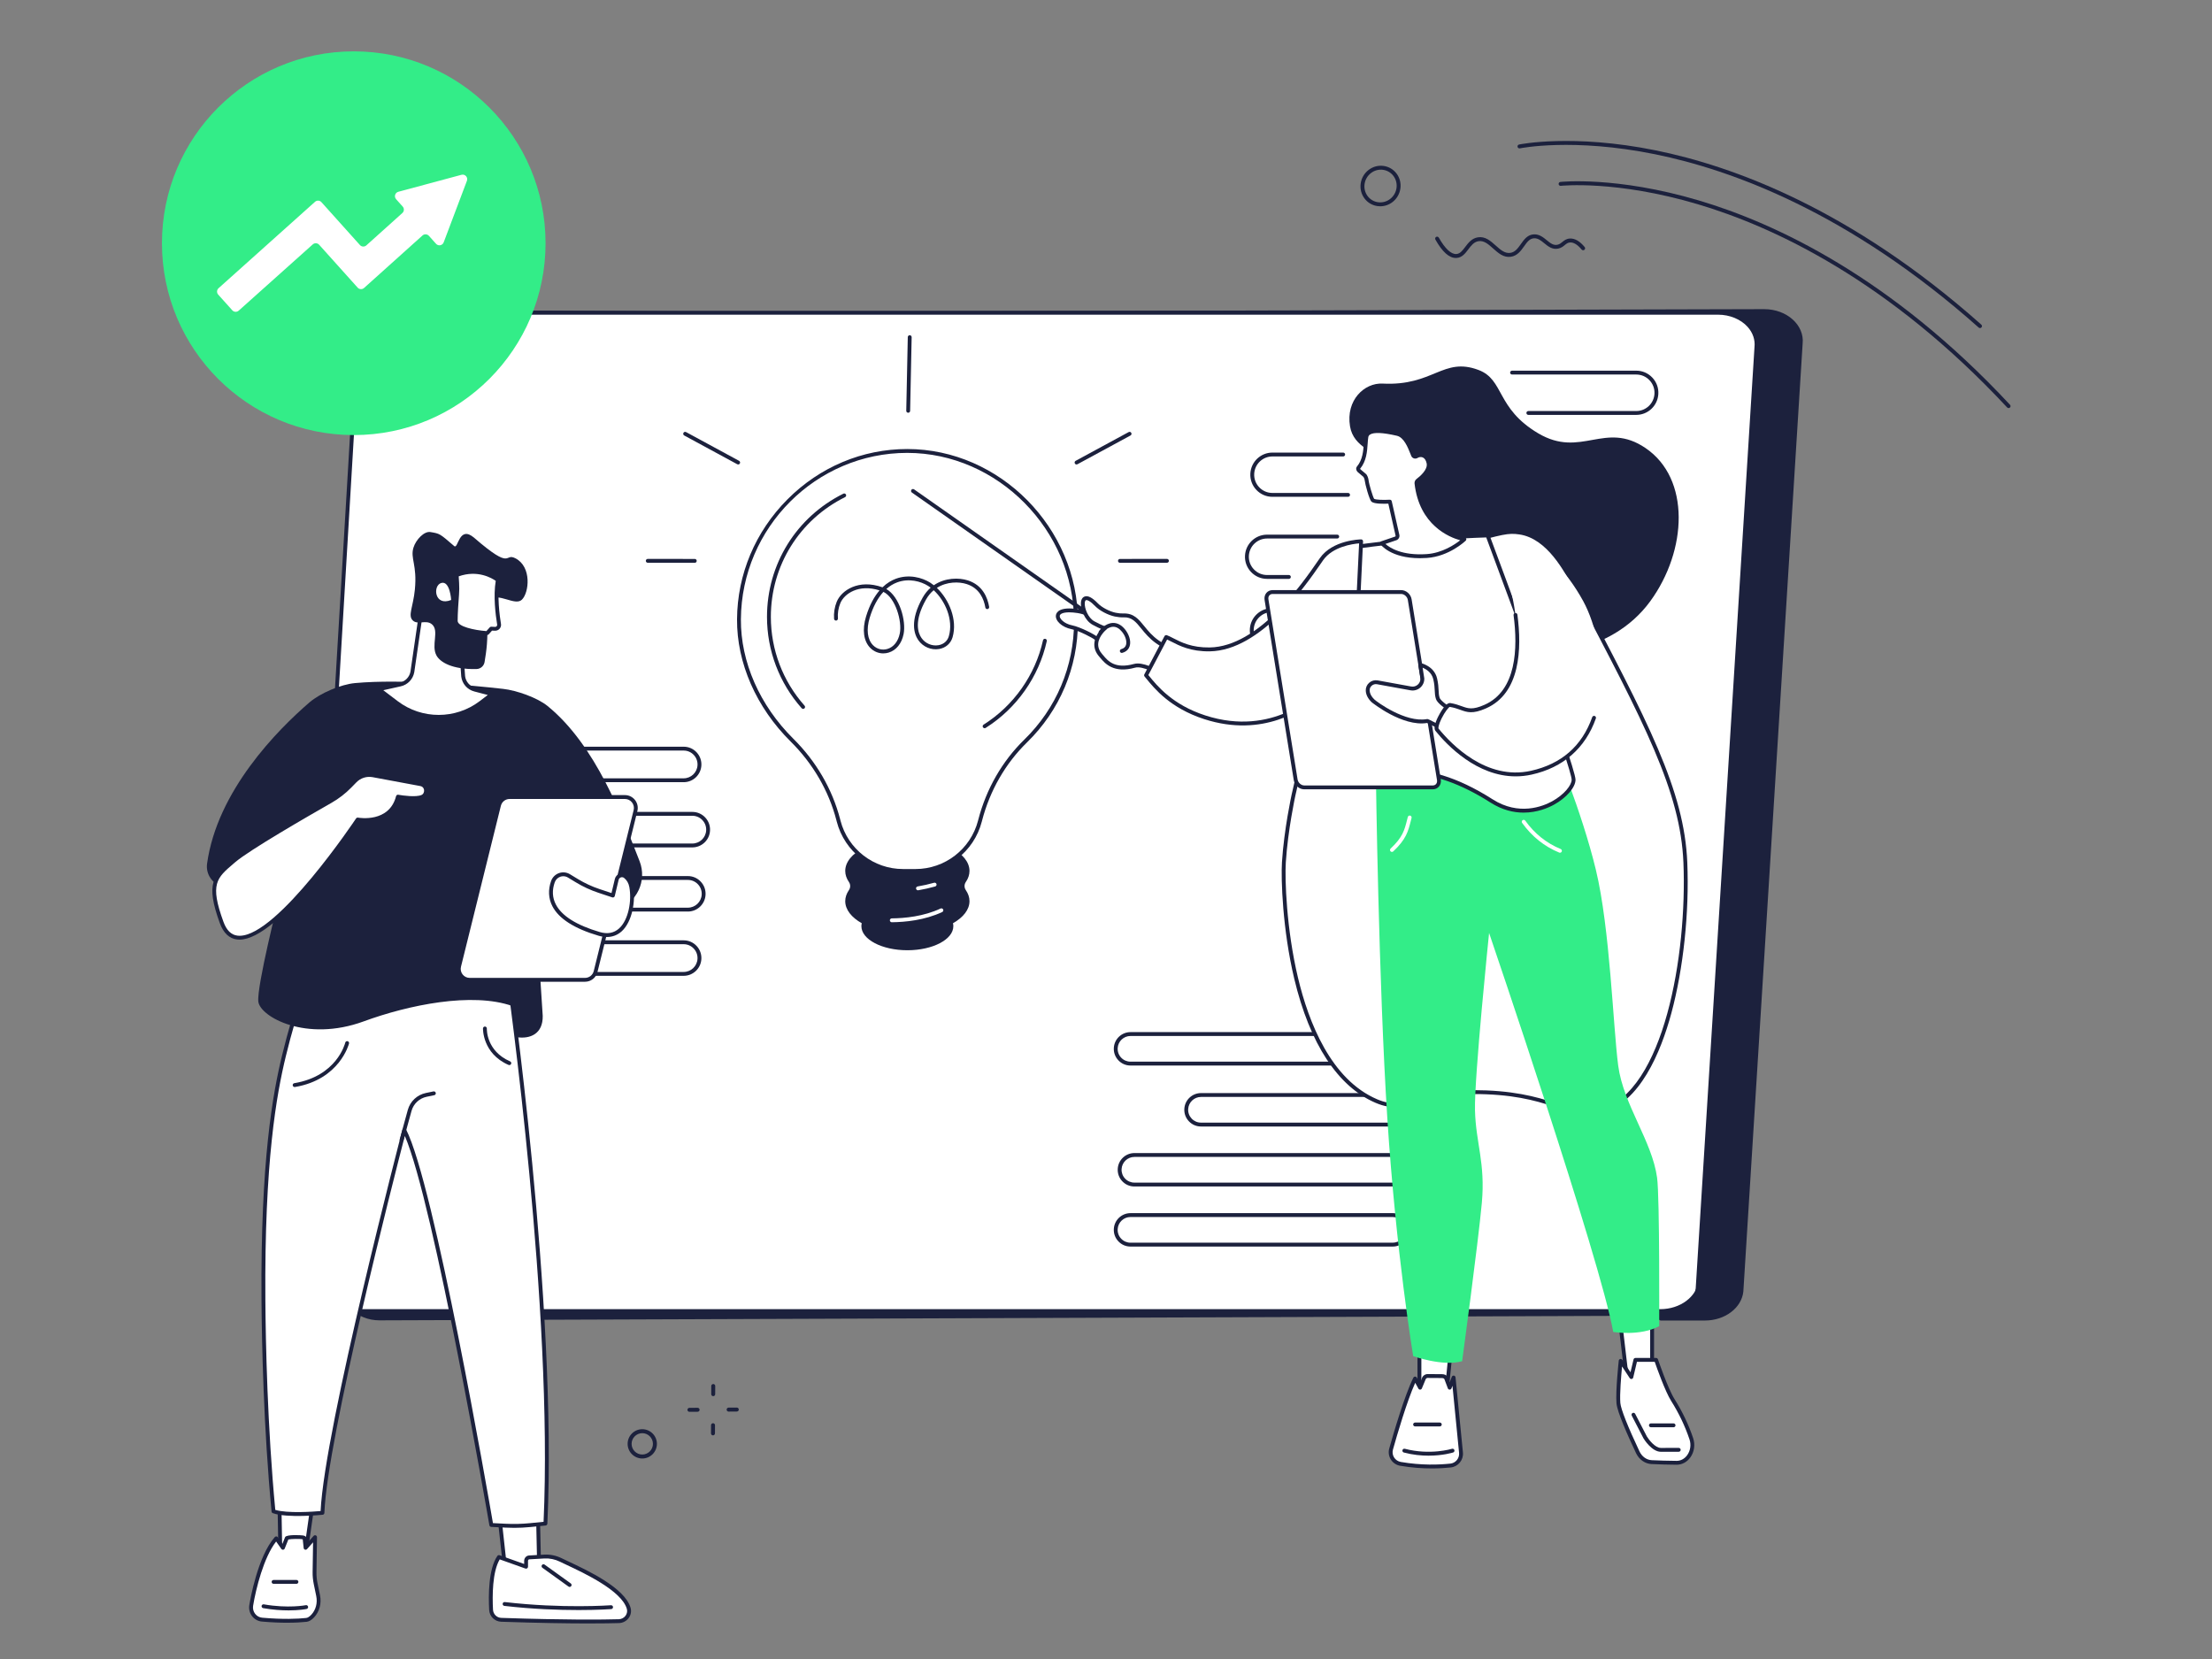 <svg width="560" height="420" viewBox="0 0 560 420" fill="none" xmlns="http://www.w3.org/2000/svg">
<rect x="0" y="0" width="560" height="420" fill="#808080" stroke="none"/>
<g clip-path="url(#clip0_1375_175)">
<g clip-path="url(#clip1_1375_175)">
<path d="M190.291 78.95L446.636 78.266C452.371 78.266 456.869 82.311 456.363 87.008L441.352 326.99C440.903 331.134 436.684 334.31 431.626 334.31H420.379L418.047 333.099L96.061 334.266C90.326 334.266 85.768 329.801 86.277 325.103L101.291 86.267C101.74 82.123 105.798 78.496 110.854 78.496L190.291 78.947V78.95Z" fill="#1C213D"/>
<path d="M179.542 79.109H435.206C440.925 79.109 445.415 83.109 444.908 87.752L430.024 324.2C429.577 328.297 425.366 331.435 420.322 331.435H85.58C79.86 331.435 75.371 327.436 75.877 322.792L90.759 86.345C91.206 82.248 95.417 79.109 100.462 79.109H179.54H179.542Z" fill="white"/>
<path d="M420.346 334.01C420.076 334.01 419.857 333.791 419.857 333.521C419.857 333.251 420.076 333.032 420.346 333.032C425.021 333.032 428.869 330.068 429.293 326.14L444.175 87.859C444.372 86.031 443.757 84.23 442.443 82.764C440.704 80.826 437.907 79.668 434.962 79.668H100.22C95.47 79.668 91.421 82.68 91.005 86.525L82.185 234.917C82.17 235.187 81.94 235.395 81.668 235.375C81.398 235.359 81.192 235.127 81.207 234.857L90.029 86.441C90.509 82.01 94.888 78.688 100.22 78.688H434.962C438.228 78.688 441.222 79.934 443.171 82.109C444.673 83.782 445.377 85.854 445.151 87.941L430.269 326.222C429.787 330.67 425.523 334.008 420.346 334.008V334.01Z" fill="#1C213D"/>
<path d="M414.241 105.037H386.92C386.65 105.037 386.431 104.818 386.431 104.548C386.431 104.278 386.65 104.059 386.92 104.059H414.241C416.688 104.059 418.712 102.144 418.852 99.701C418.925 98.419 418.478 97.2 417.597 96.266C416.717 95.332 415.524 94.818 414.241 94.818H382.798C382.528 94.818 382.309 94.599 382.309 94.329C382.309 94.059 382.528 93.84 382.798 93.84H414.241C415.796 93.84 417.241 94.462 418.31 95.593C419.378 96.724 419.918 98.202 419.83 99.756C419.662 102.717 417.208 105.037 414.243 105.037H414.241Z" fill="#1C213D"/>
<path d="M351.872 165.168H322.007C320.451 165.168 319.006 164.546 317.938 163.415C316.869 162.284 316.329 160.805 316.418 159.252C316.586 156.29 319.04 153.971 322.004 153.971H351.87C353.426 153.971 354.87 154.593 355.939 155.724C357.008 156.855 357.548 158.333 357.459 159.887C357.291 162.848 354.837 165.168 351.872 165.168ZM322.009 154.949C319.562 154.949 317.537 156.863 317.398 159.307C317.325 160.588 317.769 161.808 318.652 162.742C319.535 163.676 320.726 164.189 322.009 164.189H351.874C354.322 164.189 356.346 162.275 356.486 159.831C356.559 158.55 356.112 157.328 355.231 156.396C354.35 155.465 353.158 154.949 351.874 154.949H322.009Z" fill="#1C213D"/>
<path d="M341.29 125.775H322.135C320.58 125.775 319.135 125.153 318.066 124.022C316.997 122.891 316.458 121.413 316.546 119.859C316.714 116.898 319.168 114.578 322.133 114.578H340.046C340.316 114.578 340.535 114.797 340.535 115.067C340.535 115.337 340.316 115.556 340.046 115.556H322.133C319.686 115.556 317.661 117.471 317.522 119.914C317.449 121.196 317.893 122.415 318.776 123.349C319.659 124.283 320.85 124.797 322.133 124.797H341.287C341.557 124.797 341.776 125.016 341.776 125.286C341.776 125.556 341.557 125.775 341.287 125.775H341.29Z" fill="#1C213D"/>
<path d="M326.301 146.551H320.781C319.226 146.551 317.781 145.929 316.712 144.798C315.643 143.667 315.103 142.188 315.192 140.634C315.36 137.673 317.814 135.354 320.781 135.354H338.542C338.811 135.354 339.031 135.573 339.031 135.843C339.031 136.113 338.811 136.332 338.542 136.332H320.781C318.334 136.332 316.309 138.246 316.17 140.69C316.097 141.971 316.542 143.191 317.425 144.125C318.305 145.059 319.498 145.572 320.781 145.572H326.301C326.571 145.572 326.79 145.791 326.79 146.061C326.79 146.331 326.571 146.551 326.301 146.551Z" fill="#1C213D"/>
<path d="M175.271 214.528H131.535C131.265 214.528 131.046 214.309 131.046 214.039C131.046 213.769 131.265 213.55 131.535 213.55H175.271C177.132 213.55 178.672 212.096 178.776 210.237C178.831 209.263 178.493 208.336 177.822 207.625C177.152 206.915 176.245 206.525 175.271 206.525H134.865C134.595 206.525 134.376 206.306 134.376 206.036C134.376 205.766 134.595 205.547 134.865 205.547H175.271C176.519 205.547 177.679 206.047 178.535 206.955C179.391 207.862 179.825 209.048 179.754 210.294C179.619 212.669 177.65 214.531 175.271 214.531V214.528Z" fill="#1C213D"/>
<path d="M174.139 230.771H133.533C133.263 230.771 133.044 230.551 133.044 230.281C133.044 230.011 133.263 229.792 133.533 229.792H174.139C176 229.792 177.54 228.338 177.644 226.479C177.699 225.505 177.36 224.578 176.69 223.867C176.019 223.157 175.112 222.767 174.139 222.767H126.032C125.763 222.767 125.543 222.548 125.543 222.278C125.543 222.008 125.763 221.789 126.032 221.789H174.139C175.387 221.789 176.546 222.289 177.402 223.197C178.259 224.104 178.692 225.29 178.621 226.537C178.487 228.911 176.517 230.773 174.139 230.773V230.771Z" fill="#1C213D"/>
<path d="M173.079 247.042H102.074C100.826 247.042 99.667 246.542 98.811 245.635C97.954 244.727 97.521 243.541 97.591 242.295C97.726 239.92 99.696 238.059 102.074 238.059H173.079C174.327 238.059 175.486 238.559 176.342 239.466C177.199 240.374 177.632 241.56 177.561 242.806C177.426 245.181 175.457 247.042 173.079 247.042ZM102.072 239.039C100.211 239.039 98.671 240.493 98.567 242.352C98.512 243.326 98.85 244.254 99.521 244.964C100.191 245.675 101.098 246.064 102.072 246.064H173.076C174.937 246.064 176.477 244.61 176.581 242.751C176.637 241.777 176.298 240.85 175.628 240.139C174.957 239.429 174.052 239.039 173.076 239.039H102.072Z" fill="#1C213D"/>
<path d="M173.079 198.021H134.867C134.597 198.021 134.378 197.801 134.378 197.531C134.378 197.261 134.597 197.042 134.867 197.042H173.079C174.94 197.042 176.48 195.588 176.584 193.729C176.639 192.755 176.3 191.828 175.63 191.117C174.96 190.407 174.055 190.017 173.079 190.017H102.074C100.214 190.017 98.674 191.471 98.57 193.331C98.514 194.304 98.853 195.232 99.523 195.942C99.709 196.139 99.7 196.449 99.503 196.635C99.306 196.821 98.997 196.812 98.813 196.615C97.957 195.708 97.523 194.521 97.594 193.275C97.729 190.9 99.698 189.039 102.077 189.039H173.081C174.329 189.039 175.488 189.539 176.345 190.447C177.201 191.354 177.635 192.54 177.564 193.787C177.429 196.161 175.46 198.023 173.081 198.023L173.079 198.021Z" fill="#1C213D"/>
<path d="M354.638 285.19H304.051C302.876 285.19 301.783 284.719 300.978 283.864C300.17 283.01 299.763 281.892 299.83 280.719C299.956 278.481 301.812 276.729 304.051 276.729H354.638C355.813 276.729 356.906 277.2 357.711 278.054C358.519 278.909 358.926 280.026 358.86 281.199C358.734 283.437 356.877 285.19 354.638 285.19ZM304.051 277.707C302.33 277.707 300.903 279.055 300.805 280.774C300.755 281.677 301.069 282.536 301.688 283.191C302.308 283.849 303.149 284.209 304.051 284.209H354.638C356.359 284.209 357.787 282.862 357.884 281.142C357.935 280.239 357.621 279.38 357.001 278.725C356.382 278.068 355.541 277.707 354.638 277.707H304.051Z" fill="#1C213D"/>
<path d="M353.578 300.375H287.193C286.019 300.375 284.926 299.904 284.12 299.05C283.313 298.195 282.905 297.078 282.972 295.905C283.098 293.667 284.952 291.914 287.193 291.914H353.578C354.753 291.914 355.846 292.385 356.651 293.24C357.459 294.094 357.866 295.212 357.8 296.385C357.674 298.623 355.817 300.375 353.578 300.375ZM287.193 292.892C285.472 292.892 284.045 294.24 283.948 295.96C283.897 296.863 284.211 297.722 284.83 298.377C285.45 299.034 286.291 299.395 287.193 299.395H353.578C355.299 299.395 356.727 298.047 356.824 296.327C356.875 295.424 356.561 294.566 355.941 293.91C355.322 293.255 354.481 292.892 353.578 292.892H287.193Z" fill="#1C213D"/>
<path d="M352.587 315.584H286.202C285.027 315.584 283.934 315.113 283.129 314.259C282.321 313.404 281.914 312.287 281.981 311.114C282.107 308.876 283.963 307.123 286.202 307.123H352.587C353.762 307.123 354.855 307.594 355.66 308.449C356.468 309.303 356.875 310.421 356.808 311.594C356.682 313.832 354.826 315.584 352.587 315.584ZM286.202 308.104C284.481 308.104 283.054 309.451 282.956 311.171C282.906 312.074 283.22 312.933 283.839 313.588C284.459 314.245 285.3 314.606 286.202 314.606H352.587C354.308 314.606 355.735 313.258 355.833 311.539C355.884 310.636 355.569 309.777 354.95 309.122C354.33 308.464 353.49 308.104 352.587 308.104H286.202Z" fill="#1C213D"/>
<path d="M352.587 269.754H286.202C285.027 269.754 283.934 269.283 283.129 268.429C282.321 267.574 281.914 266.457 281.981 265.284C282.107 263.046 283.963 261.293 286.202 261.293H352.587C353.762 261.293 354.855 261.764 355.66 262.619C356.468 263.473 356.875 264.591 356.808 265.764C356.682 268.001 354.826 269.754 352.587 269.754ZM286.202 262.273C284.481 262.273 283.054 263.621 282.956 265.341C282.906 266.244 283.22 267.103 283.839 267.758C284.459 268.415 285.3 268.776 286.202 268.776H352.587C354.308 268.776 355.735 267.428 355.833 265.708C355.884 264.805 355.569 263.947 354.95 263.292C354.33 262.634 353.49 262.273 352.587 262.273H286.202Z" fill="#1C213D"/>
<path d="M89.558 110.146C116.375 110.146 138.115 88.399 138.115 61.573C138.115 34.747 116.375 13 89.558 13C62.74 13 41 34.747 41 61.573C41 88.399 62.74 110.146 89.558 110.146Z" fill="#33ED88"/>
<path d="M79.86 375.801L77.362 393.334L70.974 393.359L70.673 376.113L79.86 375.801Z" fill="white"/>
<path d="M70.974 393.848C70.709 393.848 70.49 393.633 70.485 393.367L70.184 376.121C70.18 375.854 70.39 375.632 70.658 375.623L79.844 375.309C79.99 375.302 80.128 375.362 80.225 375.471C80.322 375.579 80.364 375.723 80.344 375.867L77.846 393.403C77.811 393.644 77.607 393.821 77.364 393.823L70.976 393.848H70.974ZM71.171 376.586L71.454 392.867L76.937 392.847L79.291 376.31L71.169 376.586H71.171Z" fill="#1C213D"/>
<path d="M77.579 410.097C75.072 410.364 71.339 410.471 66.35 410.032C64.567 409.875 63.307 408.222 63.595 406.454C64.37 401.695 66.531 393.3 69.939 389.449L71.623 391.848L72.62 389.369C72.782 389.101 77.015 388.924 77.103 389.427L77.36 391.848L79.763 389.155L79.63 398.001C79.614 398.977 79.707 399.953 79.904 400.911L80.535 403.97C80.915 405.812 80.444 407.762 79.159 409.132C78.656 409.667 78.099 410.041 77.572 410.097H77.579Z" fill="white"/>
<path d="M72.727 410.821C70.934 410.821 68.799 410.741 66.308 410.522C65.319 410.436 64.436 409.953 63.823 409.165C63.212 408.38 62.954 407.362 63.113 406.377C63.316 405.128 65.222 394.044 69.572 389.126C69.671 389.013 69.81 388.956 69.965 388.963C70.114 388.971 70.253 389.047 70.337 389.171L71.503 390.833L72.165 389.188C72.174 389.164 72.184 389.142 72.2 389.12C72.603 388.447 76.222 388.635 76.723 388.726C76.935 388.766 77.501 388.87 77.585 389.343L77.729 390.7L79.398 388.83C79.535 388.677 79.752 388.626 79.94 388.699C80.13 388.772 80.254 388.958 80.252 389.162L80.119 398.008C80.106 398.949 80.194 399.892 80.384 400.81L81.015 403.869C81.44 405.921 80.878 408.012 79.517 409.464C78.893 410.13 78.238 410.516 77.625 410.582C76.45 410.708 74.822 410.819 72.722 410.819L72.727 410.821ZM69.906 390.255C66.753 394.274 64.77 402.287 64.078 406.534C63.96 407.253 64.148 407.992 64.593 408.566C65.036 409.134 65.675 409.484 66.392 409.546C71.722 410.013 75.388 409.841 77.526 409.61C77.897 409.57 78.353 409.281 78.809 408.796C79.953 407.576 80.422 405.808 80.061 404.068L79.431 401.01C79.227 400.02 79.13 399.004 79.145 397.995L79.258 390.461L77.729 392.176C77.601 392.32 77.397 392.375 77.214 392.316C77.03 392.256 76.897 392.094 76.877 391.902L76.643 389.704C75.979 389.538 73.678 389.587 73.001 389.742L72.078 392.035C72.012 392.201 71.859 392.318 71.68 392.338C71.503 392.358 71.326 392.28 71.224 392.132L69.908 390.255H69.906Z" fill="#1C213D"/>
<path d="M73.012 407.691C71.26 407.691 69.087 407.556 66.624 407.124C66.359 407.078 66.18 406.823 66.226 406.558C66.272 406.292 66.527 406.115 66.793 406.162C72.975 407.248 77.373 406.383 77.417 406.374C77.687 406.319 77.94 406.491 77.995 406.757C78.048 407.023 77.878 407.279 77.612 407.335C77.497 407.357 75.784 407.696 73.01 407.696L73.012 407.691Z" fill="#1C213D"/>
<path d="M75.052 400.969H69.257C68.987 400.969 68.768 400.749 68.768 400.479C68.768 400.209 68.987 399.99 69.257 399.99H75.052C75.322 399.99 75.541 400.209 75.541 400.479C75.541 400.749 75.322 400.969 75.052 400.969Z" fill="#1C213D"/>
<path d="M125.712 377.365L127.96 397.803L136.554 399.602L136.029 375.639L125.712 377.365Z" fill="white"/>
<path d="M136.553 400.09C136.52 400.09 136.487 400.086 136.454 400.079L127.86 398.28C127.654 398.236 127.497 398.065 127.475 397.855L125.227 377.417C125.198 377.158 125.378 376.924 125.632 376.882L135.949 375.155C136.089 375.131 136.233 375.171 136.341 375.262C136.449 375.352 136.516 375.485 136.518 375.627L137.04 399.59C137.045 399.738 136.978 399.882 136.863 399.977C136.775 400.051 136.664 400.09 136.551 400.09H136.553ZM128.407 397.395L136.049 398.995L135.551 376.213L126.247 377.769L128.407 397.395Z" fill="#1C213D"/>
<path d="M124.325 407.546C124.137 403.964 124.13 397.369 126.312 394.191L133.186 396.638V395.169C133.186 394.695 133.525 394.306 133.954 394.281L137.788 394.062C139.22 393.98 140.645 394.277 141.952 394.919C145.807 396.815 157.534 401.676 159.16 407.143C159.64 408.756 158.379 410.367 156.697 410.416C152.838 410.527 143.559 410.649 126.907 410.078C125.519 410.031 124.398 408.931 124.325 407.543V407.546Z" fill="white"/>
<path d="M149.004 410.999C143.888 410.999 136.657 410.902 126.891 410.568C125.238 410.512 123.924 409.222 123.838 407.571C123.643 403.881 123.654 397.202 125.911 393.913C126.037 393.729 126.272 393.654 126.477 393.729L132.699 395.944V395.17C132.699 394.437 133.239 393.833 133.929 393.793L137.764 393.574C139.268 393.49 140.791 393.802 142.171 394.479C142.631 394.705 143.202 394.973 143.857 395.28C148.849 397.622 158.137 401.98 159.631 407.004C159.894 407.892 159.728 408.839 159.177 409.603C158.606 410.391 157.686 410.88 156.715 410.906C155.062 410.953 152.537 410.999 149.008 410.999H149.004ZM124.813 407.52C124.873 408.662 125.78 409.552 126.922 409.589C143.401 410.151 152.641 410.043 156.682 409.928C157.35 409.908 157.985 409.572 158.379 409.027C158.752 408.511 158.865 407.876 158.688 407.283C157.319 402.682 147.942 398.282 143.437 396.168C142.778 395.858 142.2 395.588 141.735 395.358C140.507 394.754 139.149 394.475 137.817 394.55L133.982 394.769C133.812 394.778 133.675 394.957 133.675 395.168V396.637C133.675 396.797 133.597 396.945 133.467 397.038C133.336 397.129 133.17 397.153 133.022 397.1L126.513 394.782C124.623 397.943 124.63 404.074 124.813 407.52Z" fill="#1C213D"/>
<path d="M146.342 407.604C141.467 407.604 134.878 407.39 127.683 406.555C127.415 406.524 127.223 406.281 127.254 406.013C127.285 405.745 127.526 405.551 127.796 405.584C142.443 407.284 154.548 406.398 154.67 406.389C154.938 406.367 155.175 406.571 155.194 406.841C155.214 407.111 155.013 407.346 154.743 407.365C154.681 407.37 151.453 407.607 146.342 407.607V407.604Z" fill="#1C213D"/>
<path d="M144.211 401.755C144.112 401.755 144.012 401.724 143.926 401.662L137.308 396.901C137.089 396.744 137.038 396.436 137.197 396.217C137.355 395.998 137.66 395.947 137.881 396.107L144.499 400.867C144.718 401.025 144.769 401.332 144.61 401.551C144.515 401.684 144.364 401.755 144.211 401.755Z" fill="#1C213D"/>
<path d="M128.394 244.759C128.394 244.759 140.713 329.291 138.087 385.712L134.244 386.097C132.177 386.303 130.097 386.356 128.024 386.25L124.38 386.066C124.38 386.066 109.688 300.361 102.354 286.127C102.354 286.127 82.405 362.344 81.637 382.994C81.637 382.994 72.769 383.886 69.235 382.613C67.337 362.685 66.788 342.059 66.693 329.109C66.421 292.048 69.961 275.213 71.904 267.226C73.687 259.893 75.599 253.933 76.995 249.902L81.659 236.594L128.394 244.759Z" fill="white"/>
<path d="M130.102 386.793C129.398 386.793 128.697 386.775 127.997 386.739L124.353 386.556C124.125 386.545 123.935 386.376 123.895 386.151C123.751 385.316 109.872 304.646 102.484 287.564C99.846 297.754 82.825 364.14 82.124 383.014C82.115 383.258 81.927 383.459 81.683 383.484C81.316 383.521 72.665 384.371 69.067 383.076C68.888 383.012 68.764 382.851 68.746 382.663C66.717 361.366 66.281 339.973 66.202 329.116C65.943 293.87 69.058 276.85 71.426 267.116C72.848 261.259 74.565 255.416 76.53 249.748L81.194 236.437C81.274 236.211 81.506 236.076 81.741 236.116L128.475 244.281C128.683 244.317 128.845 244.483 128.876 244.693C129 245.538 141.171 329.918 138.574 385.739C138.562 385.982 138.374 386.179 138.133 386.204L134.29 386.589C132.903 386.728 131.5 386.797 130.099 386.797L130.102 386.793ZM124.793 385.597L128.046 385.761C130.09 385.863 132.157 385.812 134.193 385.608L137.615 385.265C140.045 331.372 128.812 251.171 127.958 245.178L81.982 237.145L77.455 250.062C75.501 255.699 73.793 261.514 72.377 267.339C70.023 277.025 66.923 293.965 67.182 329.103C67.261 339.889 67.693 361.092 69.691 382.246C72.795 383.185 79.429 382.694 81.165 382.543C82.181 361.468 101.681 286.759 101.88 286.002C101.931 285.805 102.099 285.661 102.3 285.639C102.499 285.619 102.696 285.721 102.789 285.902C109.9 299.7 123.585 378.563 124.796 385.597H124.793Z" fill="#1C213D"/>
<path d="M101.661 289.091C101.619 289.091 101.574 289.085 101.53 289.074C101.269 289.003 101.116 288.733 101.187 288.472L103.236 281.011C103.838 278.815 105.599 277.164 107.827 276.703L109.743 276.307C110.007 276.252 110.266 276.422 110.321 276.688C110.376 276.954 110.206 277.213 109.94 277.266L108.024 277.662C106.157 278.047 104.683 279.43 104.176 281.269L102.128 288.73C102.068 288.947 101.871 289.091 101.656 289.091H101.661Z" fill="#1C213D"/>
<path d="M74.59 275.194C74.355 275.194 74.147 275.024 74.107 274.785C74.063 274.519 74.242 274.267 74.51 274.223C85.206 272.439 87.323 264.296 87.409 263.951C87.474 263.687 87.739 263.528 88 263.592C88.261 263.657 88.423 263.92 88.359 264.183C88.337 264.274 86.024 273.295 74.669 275.19C74.643 275.194 74.616 275.197 74.59 275.197V275.194Z" fill="#1C213D"/>
<path d="M128.947 269.642C128.882 269.642 128.816 269.628 128.752 269.602C122.112 266.718 122.273 260.421 122.276 260.357C122.287 260.087 122.51 259.872 122.782 259.885C123.052 259.896 123.262 260.122 123.251 260.392C123.242 260.636 123.134 266.094 129.139 268.701C129.387 268.809 129.5 269.097 129.393 269.345C129.314 269.529 129.135 269.639 128.944 269.639L128.947 269.642Z" fill="#1C213D"/>
<path d="M127.4 174.403C119.251 173.484 101.86 171.836 89.896 172.931C86.285 173.261 81.073 175.468 78.327 177.838C70.237 184.821 54.975 200.201 52.424 218.655C52.052 221.349 53.818 223.877 56.471 224.463L70.572 227.588C70.572 227.588 64.949 249.75 65.403 253.579C65.856 257.406 77.506 263.919 92.074 258.577C103.435 254.411 119.512 251.098 129.721 254.692C129.818 254.725 130.794 262.574 130.896 262.587C134.173 263.063 137.476 261.788 137.399 257.18L135.845 233.248L154.533 230.78L156.204 230.224C161.255 228.542 163.864 222.969 161.917 218.014C157.527 206.834 150.902 188.738 138.633 178.743C136.009 176.605 130.765 174.784 127.402 174.403H127.4Z" fill="#1C213D"/>
<path d="M118.906 248.055H148.11C149.378 248.055 150.484 247.189 150.789 245.959L160.894 205.205C161.326 203.464 160.009 201.779 158.215 201.779H129.011C127.743 201.779 126.637 202.645 126.331 203.875L116.226 244.629C115.795 246.37 117.112 248.055 118.906 248.055Z" fill="white"/>
<path d="M148.108 248.545H118.904C117.897 248.545 116.966 248.091 116.344 247.296C115.724 246.504 115.507 245.488 115.749 244.512L125.851 203.759C126.212 202.307 127.509 201.291 129.004 201.291H158.206C159.213 201.291 160.144 201.745 160.766 202.539C161.386 203.332 161.603 204.348 161.361 205.324L151.259 246.077C150.898 247.529 149.601 248.545 148.106 248.545H148.108ZM129.009 202.272C127.962 202.272 127.057 202.98 126.805 203.996L116.702 244.749C116.532 245.431 116.685 246.141 117.118 246.694C117.552 247.248 118.205 247.566 118.906 247.566H148.11C149.157 247.566 150.062 246.858 150.314 245.842L160.417 205.089C160.587 204.407 160.434 203.697 160.001 203.144C159.567 202.59 158.914 202.272 158.213 202.272H129.011H129.009Z" fill="#1C213D"/>
<path d="M156.142 222.611L155.159 226.723L151.628 225.548C149.683 224.9 147.816 224.036 146.061 222.972L144.036 221.743C142.523 220.825 140.56 221.542 139.972 223.211C138.722 226.756 138.97 232.697 151.685 236.426C158.704 238.485 160.715 229.492 159.806 224.494C159.573 223.217 158.945 222.401 158.303 221.885C157.533 221.268 156.383 221.653 156.139 222.609L156.142 222.611Z" fill="white"/>
<path d="M153.633 237.214C152.969 237.214 152.272 237.108 151.551 236.897C145.397 235.091 141.455 232.568 139.831 229.394C138.841 227.462 138.731 225.269 139.514 223.049C139.846 222.108 140.572 221.378 141.508 221.041C142.435 220.709 143.45 220.811 144.293 221.325L146.318 222.553C148.037 223.596 149.876 224.448 151.785 225.083L154.81 226.09L155.668 222.498C155.668 222.498 155.668 222.493 155.668 222.491C155.823 221.88 156.275 221.396 156.872 221.196C157.469 220.997 158.12 221.112 158.611 221.506C159.505 222.223 160.069 223.199 160.29 224.41C160.963 228.108 160.056 233.374 157.374 235.789C156.321 236.736 155.051 237.216 153.635 237.216L153.633 237.214ZM142.605 221.829C142.346 221.829 142.087 221.874 141.837 221.962C141.18 222.197 140.671 222.71 140.439 223.372C139.738 225.36 139.828 227.234 140.704 228.945C142.202 231.871 145.944 234.228 151.829 235.957C153.779 236.53 155.425 236.227 156.721 235.058C159.149 232.874 159.954 228.015 159.33 224.583C159.153 223.611 158.706 222.832 158.003 222.268C157.768 222.079 157.469 222.026 157.186 222.122C156.903 222.217 156.695 222.438 156.62 222.728L155.64 226.836C155.609 226.969 155.522 227.084 155.401 227.15C155.281 227.217 155.139 227.23 155.009 227.188L151.478 226.012C149.5 225.353 147.595 224.472 145.813 223.392L143.789 222.164C143.426 221.944 143.019 221.832 142.607 221.832L142.605 221.829Z" fill="#1C213D"/>
<path d="M88.604 199.018C87.144 200.514 85.482 201.798 83.663 202.831C77.532 206.324 62.887 214.779 59.243 217.893C54.601 221.859 52.38 223.34 56.11 233.545C62.19 250.18 90.545 207.477 90.545 207.477C90.545 207.477 98.873 208.984 100.743 201.683C100.743 201.683 105.081 202.497 106.891 201.714C108.279 201.112 108.219 198.757 106.367 198.498L94.388 196.264C92.737 195.97 91.049 196.51 89.879 197.71L88.6 199.018H88.604Z" fill="white"/>
<path d="M60.626 237.882C60.425 237.882 60.226 237.871 60.031 237.846C58.042 237.612 56.57 236.22 55.654 233.714C51.919 223.493 54.125 221.614 58.52 217.871L58.929 217.522C62.6 214.383 77.282 205.906 83.425 202.407C85.201 201.396 86.828 200.139 88.257 198.676L89.536 197.368C90.821 196.051 92.671 195.458 94.481 195.783L106.464 198.018C107.471 198.158 108.195 198.866 108.33 199.858C108.462 200.842 107.956 201.79 107.093 202.164C105.506 202.852 102.285 202.429 101.101 202.241C99.172 208.593 92.359 208.188 90.788 208.005C88.688 211.134 70.448 237.882 60.628 237.882H60.626ZM88.954 199.362C87.46 200.891 85.763 202.201 83.907 203.259C77.789 206.745 63.17 215.182 59.562 218.265L59.153 218.615C54.851 222.28 53.07 223.796 56.573 233.378C57.362 235.54 58.531 236.682 60.146 236.875C60.316 236.895 60.489 236.904 60.666 236.904C70.306 236.908 89.941 207.507 90.14 207.206C90.248 207.044 90.441 206.96 90.633 206.995C90.954 207.053 98.537 208.328 100.271 201.562C100.336 201.312 100.581 201.155 100.836 201.203C102.002 201.422 105.329 201.861 106.701 201.265C107.239 201.033 107.418 200.44 107.356 199.99C107.321 199.727 107.146 199.103 106.303 198.983L94.302 196.746C92.815 196.48 91.29 196.967 90.233 198.051L88.954 199.36V199.362Z" fill="#1C213D"/>
<path d="M116.364 158.731L117.26 171.208C117.457 172.83 118.627 174.167 120.207 174.581L124.588 175.723L121.745 177.887C115.443 182.688 106.715 182.695 100.402 177.907L95.904 174.494L101.347 173.279C102.911 172.93 104.113 171.677 104.398 170.099L106.801 153.59L116.361 158.734L116.364 158.731Z" fill="white"/>
<path d="M111.062 181.97C107.199 181.97 103.336 180.746 100.108 178.298L95.609 174.885C95.457 174.77 95.386 174.578 95.428 174.392C95.468 174.206 95.614 174.06 95.8 174.018L101.243 172.803C102.619 172.495 103.668 171.402 103.918 170.014L106.318 153.52C106.341 153.363 106.44 153.226 106.582 153.153C106.723 153.082 106.894 153.084 107.033 153.16L116.594 158.303C116.742 158.383 116.837 158.531 116.85 158.7L117.746 171.176C117.919 172.584 118.935 173.745 120.331 174.111L124.712 175.253C124.893 175.299 125.03 175.448 125.068 175.629C125.106 175.813 125.033 176.001 124.884 176.114L122.041 178.278C118.811 180.739 114.934 181.97 111.06 181.97H111.062ZM97.041 174.741L100.698 177.517C106.812 182.156 115.344 182.147 121.448 177.499L123.49 175.943L120.081 175.056C118.293 174.589 116.994 173.104 116.771 171.269L115.89 159.036L107.184 154.35L104.88 170.167C104.557 171.959 103.214 173.36 101.453 173.754L97.039 174.739L97.041 174.741Z" fill="#1C213D"/>
<path d="M130.535 141.368C127.537 139.781 129.951 144.724 120.087 136.185C116.16 132.785 116.019 139.133 114.999 138.252C111.226 135.005 111.359 135.111 108.978 134.697C107.403 134.423 105.294 136.599 104.668 138.657C103.84 141.373 105.646 142.999 105.031 149.256C104.597 153.65 103.216 155.81 104.482 157.058C105.761 158.322 107.845 156.777 109.348 158.05C111.292 159.699 109.073 163.362 110.509 165.96C111.414 167.598 114.386 169.526 120.641 169.375C121.654 169.351 122.512 168.605 122.678 167.6C122.891 166.314 123.15 164.687 123.267 163.114C123.827 155.613 122.212 153.119 123.802 151.837C126.239 149.872 130.378 153.532 132.135 151.806C133.96 150.013 134.642 143.539 130.538 141.366L130.535 141.368Z" fill="#1C213D"/>
<path d="M115.618 145.574L115.742 147.624C115.802 148.589 115.793 149.556 115.718 150.521C115.579 152.331 115.359 155.443 115.371 157.196C115.386 159.77 123.34 160.273 123.34 160.273L124.349 159.148L125.283 159.188C125.464 159.195 125.648 159.166 125.807 159.082C126.21 158.872 126.409 158.442 126.341 158.026C125.964 155.753 125.305 150.731 126.035 146.829C126.035 146.829 121.612 143.237 115.616 145.572L115.618 145.574Z" fill="white"/>
<path d="M123.342 160.764C123.342 160.764 123.323 160.764 123.311 160.764C121.906 160.675 114.901 160.087 114.884 157.201C114.873 155.406 115.098 152.221 115.233 150.483C115.306 149.543 115.313 148.591 115.258 147.652L115.134 145.603C115.12 145.39 115.247 145.196 115.443 145.118C121.632 142.706 126.159 146.298 126.347 146.451C126.487 146.563 126.553 146.745 126.52 146.92C125.794 150.804 126.493 155.926 126.827 157.946C126.934 158.584 126.617 159.215 126.04 159.516C125.816 159.633 125.555 159.69 125.267 159.677L124.564 159.648L123.71 160.6C123.617 160.704 123.484 160.762 123.345 160.762L123.342 160.764ZM116.129 145.906L116.231 147.595C116.291 148.578 116.282 149.576 116.207 150.561C116.074 152.283 115.851 155.437 115.862 157.196C115.871 158.621 120.043 159.544 123.139 159.772L123.989 158.825C124.086 158.717 124.216 158.659 124.374 158.663L125.307 158.703C125.416 158.708 125.513 158.69 125.586 158.652C125.787 158.546 125.898 158.329 125.863 158.11C125.449 155.603 124.863 150.886 125.504 147.046C124.575 146.393 120.935 144.197 116.129 145.908V145.906Z" fill="#1C213D"/>
<path d="M114.219 151.89C114.219 151.89 113.927 146.964 111.717 147.586C109.509 148.207 109.967 153.623 114.219 151.89Z" fill="white"/>
<path d="M116.83 44.252L100.84 48.552C100.012 48.776 99.709 49.792 100.282 50.431L101.955 52.302C102.377 52.775 102.337 53.501 101.866 53.926L92.746 62.122C92.272 62.547 91.547 62.507 91.122 62.036L81.373 51.177C80.948 50.704 80.22 50.666 79.749 51.091L55.331 72.963C54.857 73.388 54.82 74.116 55.245 74.587L58.809 78.556C59.234 79.029 59.962 79.067 60.433 78.642L79.174 61.876C79.647 61.451 80.373 61.491 80.798 61.963L90.544 72.817C90.969 73.29 91.697 73.328 92.168 72.903L106.957 59.617C107.431 59.192 108.159 59.231 108.584 59.705L110.389 61.721C110.964 62.365 112.018 62.168 112.323 61.361L118.208 45.77C118.54 44.894 117.739 44.008 116.834 44.252H116.83Z" fill="white"/>
<path d="M244.515 225.354C244.081 224.723 244.081 223.911 244.515 223.28C245.112 222.41 245.44 221.471 245.44 220.493C245.44 215.947 238.397 212.26 229.713 212.26C221.028 212.26 213.985 215.945 213.985 220.493C213.985 221.471 214.311 222.41 214.91 223.28C215.344 223.911 215.344 224.723 214.91 225.354C214.313 226.223 213.985 227.162 213.985 228.14C213.985 230.298 215.572 232.261 218.165 233.729C218.107 233.974 218.074 234.222 218.074 234.475C218.074 237.839 223.285 240.568 229.713 240.568C236.14 240.568 241.351 237.841 241.351 234.475C241.351 234.222 241.318 233.972 241.26 233.729C243.853 232.261 245.44 230.298 245.44 228.14C245.44 227.162 245.114 226.223 244.515 225.354Z" fill="#1C213D"/>
<path d="M272.4 157.372C272.4 134.055 253 114.164 229.69 114.164C206.425 114.164 187.235 133.517 187.08 156.788C187 168.637 192.715 179.662 200.508 187.375C206.128 192.939 210.226 199.854 212.215 207.509L212.31 207.879C214.242 215.309 220.948 220.497 228.621 220.497H231.768C239.443 220.497 246.147 215.309 248.079 207.879L248.137 207.656C250.112 200.055 254.044 193.072 259.664 187.588C267.519 179.921 272.398 169.217 272.398 157.37L272.4 157.372Z" fill="white"/>
<path d="M231.768 220.989H228.622C220.727 220.989 213.824 215.651 211.837 208.006L211.742 207.636C209.808 200.195 205.803 193.31 200.163 187.725C191.463 179.114 186.518 167.837 186.591 156.788C186.666 145.387 191.207 134.598 199.373 126.406C207.56 118.197 218.326 113.678 229.693 113.678C253.108 113.678 272.891 133.688 272.891 157.375C272.891 168.979 268.316 179.835 260.01 187.942C254.54 193.279 250.599 200.14 248.615 207.782L248.557 208.006C246.57 215.651 239.667 220.989 231.772 220.989H231.768ZM229.69 114.654C206.62 114.654 187.722 133.557 187.569 156.793C187.498 167.58 192.339 178.6 200.851 187.028C206.615 192.736 210.708 199.777 212.689 207.388L212.784 207.758C214.658 214.971 221.172 220.008 228.622 220.008H231.768C239.218 220.008 245.732 214.971 247.606 207.758L247.663 207.534C249.694 199.719 253.726 192.701 259.321 187.241C267.437 179.319 271.909 168.713 271.909 157.375C271.909 134.219 252.575 114.656 229.688 114.656L229.69 114.654Z" fill="#1C213D"/>
<path d="M223.63 165.42C222.418 165.42 221.232 164.94 220.342 164.048C218.63 162.33 218.234 159.427 219.251 156.08C220.167 153.068 221.389 150.952 222.672 149.469C217.419 147.782 213.72 150.29 212.731 152.729C212.237 153.949 212.034 155.248 212.131 156.587C212.151 156.857 211.948 157.092 211.678 157.109C211.412 157.127 211.173 156.926 211.155 156.656C211.049 155.186 211.282 153.701 211.824 152.36C212.985 149.493 217.331 146.512 223.413 148.685C224.579 147.561 225.761 146.906 226.783 146.525C230.102 145.29 233.458 146.222 235.494 147.506C235.806 147.703 236.114 147.922 236.414 148.163C239.264 146.209 242.804 146.22 245.022 146.933C248.745 148.128 250.011 151.235 250.418 153.632C250.462 153.898 250.283 154.152 250.018 154.197C249.748 154.243 249.498 154.062 249.453 153.796C249.093 151.667 247.98 148.909 244.723 147.864C242.78 147.24 239.705 147.211 237.178 148.832C240.275 151.782 242.428 156.892 241.165 161.308C240.709 162.901 239.426 164.024 237.731 164.307C235.733 164.643 233.675 163.767 232.492 162.076C231.458 160.597 230.226 157.224 233.607 151.257C234.178 150.25 234.861 149.434 235.614 148.778C235.401 148.619 235.186 148.469 234.97 148.331C233.131 147.172 230.106 146.328 227.122 147.439C226.133 147.807 225.219 148.369 224.382 149.113C227.741 151.045 229.44 157.151 228.759 160.531C228.274 162.928 226.889 164.637 224.955 165.219C224.517 165.349 224.073 165.414 223.628 165.414L223.63 165.42ZM223.652 149.839C222.194 151.419 221.021 153.619 220.185 156.366C219.276 159.356 219.585 161.903 221.033 163.357C222.006 164.333 223.367 164.681 224.672 164.287C226.25 163.811 227.389 162.375 227.799 160.343C228.409 157.311 226.723 151.328 223.65 149.839H223.652ZM236.377 149.423C235.653 150.025 234.998 150.79 234.456 151.744C231.341 157.244 232.39 160.228 233.29 161.518C234.257 162.901 235.939 163.616 237.565 163.346C238.897 163.123 239.864 162.284 240.22 161.042C241.399 156.917 239.317 152.121 236.375 149.42L236.377 149.423Z" fill="#1C213D"/>
<path d="M249.265 184.358C249.104 184.358 248.944 184.276 248.852 184.13C248.708 183.902 248.776 183.599 249.006 183.455C256.624 178.663 262.109 170.879 264.052 162.099C264.11 161.835 264.373 161.667 264.636 161.727C264.899 161.784 265.068 162.046 265.008 162.311C263.008 171.346 257.366 179.354 249.526 184.285C249.447 184.336 249.356 184.36 249.267 184.36L249.265 184.358Z" fill="#1C213D"/>
<path d="M203.327 179.466C203.192 179.466 203.057 179.411 202.962 179.303C197.296 172.928 194.176 164.715 194.176 156.178C194.176 142.859 201.586 130.905 213.512 124.98C213.753 124.858 214.047 124.958 214.167 125.201C214.286 125.442 214.189 125.737 213.945 125.856C202.354 131.615 195.152 143.233 195.152 156.178C195.152 164.476 198.183 172.457 203.69 178.652C203.869 178.853 203.851 179.163 203.65 179.342C203.557 179.424 203.44 179.466 203.325 179.466H203.327Z" fill="#1C213D"/>
<path d="M232.398 225.388C232.164 225.388 231.958 225.22 231.916 224.981C231.87 224.716 232.049 224.461 232.317 224.417C233.757 224.171 235.157 223.855 236.483 223.481C236.739 223.41 237.012 223.558 237.087 223.819C237.16 224.078 237.009 224.35 236.748 224.423C235.39 224.806 233.956 225.129 232.482 225.382C232.454 225.386 232.427 225.388 232.398 225.388Z" fill="white"/>
<path d="M225.769 233.478C225.502 233.478 225.283 233.261 225.28 232.993C225.278 232.723 225.495 232.502 225.765 232.5C229.033 232.471 233.828 232.015 238.12 230.007C238.366 229.892 238.655 229.999 238.771 230.244C238.886 230.49 238.779 230.78 238.534 230.895C234.08 232.978 229.135 233.449 225.771 233.478H225.767H225.769Z" fill="white"/>
<path d="M229.923 104.494H229.912C229.642 104.488 229.427 104.264 229.432 103.994L229.819 85.347C229.826 85.077 230.047 84.865 230.319 84.869C230.589 84.876 230.804 85.099 230.799 85.369L230.412 104.016C230.405 104.282 230.188 104.494 229.923 104.494Z" fill="#1C213D"/>
<path d="M175.893 142.481L163.989 142.472C163.72 142.472 163.5 142.253 163.5 141.983C163.5 141.713 163.72 141.494 163.989 141.494L175.893 141.503C176.163 141.503 176.382 141.722 176.382 141.992C176.382 142.262 176.163 142.481 175.893 142.481Z" fill="#1C213D"/>
<path d="M186.877 117.587C186.797 117.587 186.717 117.567 186.644 117.527L173.221 110.25C172.984 110.122 172.895 109.825 173.024 109.586C173.152 109.349 173.451 109.261 173.688 109.389L187.111 116.666C187.348 116.795 187.437 117.091 187.308 117.33C187.22 117.494 187.052 117.587 186.877 117.587Z" fill="#1C213D"/>
<path d="M283.53 142.481C283.26 142.481 283.041 142.262 283.041 141.992C283.041 141.722 283.26 141.503 283.53 141.503L295.433 141.494C295.703 141.494 295.922 141.713 295.922 141.983C295.922 142.253 295.703 142.472 295.433 142.472L283.53 142.481Z" fill="#1C213D"/>
<path d="M272.546 117.587C272.371 117.587 272.203 117.494 272.115 117.33C271.986 117.093 272.075 116.795 272.311 116.666L285.735 109.389C285.972 109.261 286.271 109.349 286.399 109.586C286.527 109.823 286.439 110.122 286.202 110.25L272.778 117.527C272.705 117.567 272.623 117.587 272.546 117.587Z" fill="#1C213D"/>
<path d="M350.011 97.112C345.464 96.875 340.683 101.257 341.776 107.928C342.668 113.379 348.527 114.543 351.427 117.244C360.804 125.982 363.904 154.582 377.613 162.049C388.553 168.008 407.906 165.759 417.781 152.222C427.169 139.35 428.008 121.17 416.573 113.419C406.293 106.452 400.301 116.132 389.424 109.701C378.702 103.36 380.873 96.131 374.303 93.661C365.322 90.286 362.9 97.78 350.011 97.109V97.112Z" fill="#1C213D"/>
<path d="M333.497 168.255C328.684 197.741 328.124 198.175 327.474 201.262C327.474 201.262 325.564 209.945 325.036 218.309C324.575 225.566 325.941 269.157 348.465 278.754C356.598 282.22 358.955 275.848 376.275 276.541C394.022 277.249 397.622 283.566 405.364 281.352C422.122 276.563 427.596 240.592 426.674 218.367C425.921 200.264 416.916 183.171 398.903 148.982C396.16 143.774 391.768 135.822 384.694 134.81C381.45 134.346 380.154 134.844 367.135 138.42C352.972 142.309 349.376 138.172 343.296 142.004C337.015 145.963 335.906 153.497 333.499 168.253L333.497 168.255Z" fill="white"/>
<path d="M402.138 282.312C399.713 282.312 397.476 281.551 394.704 280.605C390.5 279.173 385.269 277.39 376.253 277.031C367.734 276.692 362.966 278.047 359.136 279.138C355.299 280.229 352.525 281.019 348.272 279.207C338.716 275.134 331.587 264.263 327.655 247.769C324.686 235.308 324.279 222.52 324.546 218.279C325.073 209.973 326.976 201.246 326.996 201.157C327.104 200.642 327.21 200.197 327.337 199.677C327.961 197.076 329.007 192.722 333.014 168.177L333.165 167.259C335.517 152.83 336.698 145.586 343.035 141.591C346.157 139.623 348.631 139.672 352.054 139.743C355.549 139.814 359.895 139.902 367.004 137.95L370.369 137.023C380.43 134.25 381.722 133.891 384.762 134.327C392.303 135.407 396.876 144.09 399.335 148.755C417.358 182.962 426.406 200.133 427.162 218.346C427.687 230.968 426.176 245.242 423.122 256.527C420.41 266.544 415.152 279.065 405.499 281.825C404.302 282.168 403.202 282.314 402.138 282.314V282.312ZM373.71 276C374.534 276 375.394 276.017 376.293 276.053C385.45 276.418 390.98 278.304 395.02 279.68C398.981 281.03 401.598 281.922 405.229 280.884C421.281 276.296 427.147 241.576 426.184 218.388C425.437 200.394 416.425 183.289 398.469 149.211C396.093 144.701 391.67 136.304 384.623 135.296C381.782 134.889 380.512 135.241 370.628 137.966L367.263 138.893C360.017 140.883 355.591 140.794 352.034 140.721C348.655 140.653 346.429 140.608 343.555 142.419C337.592 146.177 336.435 153.275 334.129 167.416L333.979 168.334C329.965 192.915 328.914 197.291 328.288 199.905C328.166 200.416 328.06 200.852 327.952 201.363C327.932 201.454 326.044 210.11 325.522 218.341C325.257 222.533 325.662 235.189 328.607 247.541C331.295 258.824 336.957 273.319 348.655 278.304C352.591 279.981 355.087 279.271 358.868 278.195C362.176 277.255 366.581 276 373.708 276H373.71Z" fill="#1C213D"/>
<path d="M359.349 338.979V353.237L366.208 352.818L367.557 338.979H359.349Z" fill="white"/>
<path d="M359.349 353.726C359.225 353.726 359.105 353.68 359.012 353.594C358.915 353.501 358.857 353.372 358.857 353.237V338.979C358.857 338.709 359.076 338.49 359.346 338.49H367.555C367.692 338.49 367.825 338.548 367.918 338.652C368.011 338.754 368.055 338.891 368.042 339.028L366.692 352.87C366.668 353.109 366.475 353.297 366.234 353.31L359.375 353.729C359.375 353.729 359.355 353.729 359.346 353.729L359.349 353.726ZM359.838 339.469V352.717L365.761 352.356L367.017 339.469H359.838Z" fill="#1C213D"/>
<path d="M367.237 371.017C364.444 371.316 359.873 371.511 354.547 370.592C352.802 370.291 351.695 368.551 352.175 366.845C353.512 362.093 356.149 353.238 358.251 348.995L359.517 351.308L360.53 348.866C360.703 348.577 361.004 348.388 361.34 348.357L364.98 348.38C366.06 348.375 366.141 348.966 366.283 349.413L367.004 351.31L368.002 348.738L369.874 367.761C370.033 369.386 368.861 370.844 367.237 371.017Z" fill="white"/>
<path d="M362.468 371.755C360.134 371.755 357.415 371.582 354.465 371.075C353.494 370.907 352.636 370.334 352.111 369.502C351.589 368.674 351.441 367.656 351.706 366.713C352.804 362.815 355.592 353.263 357.813 348.779C357.895 348.615 358.059 348.511 358.242 348.507C358.439 348.511 358.594 348.602 358.68 348.761L359.455 350.178L360.077 348.679C360.085 348.657 360.096 348.635 360.11 348.615C360.362 348.194 360.807 347.916 361.293 347.869L364.982 347.889H364.993C366.336 347.889 366.584 348.717 366.717 349.162L366.748 349.264L367.009 349.947L367.546 348.562C367.628 348.349 367.845 348.223 368.068 348.254C368.292 348.285 368.467 348.467 368.489 348.69L370.361 367.713C370.547 369.601 369.168 371.303 367.29 371.505C365.991 371.644 364.356 371.757 362.468 371.757V371.755ZM358.282 350.076C356.171 354.761 353.669 363.344 352.647 366.981C352.454 367.667 352.556 368.377 352.936 368.982C353.315 369.579 353.932 369.993 354.629 370.113C359.851 371.011 364.338 370.836 367.183 370.533C368.531 370.389 369.52 369.168 369.385 367.811L367.714 350.828L367.458 351.49C367.385 351.678 367.203 351.802 367.002 351.802C366.801 351.802 366.619 351.676 366.546 351.486L365.778 349.443C365.661 349.049 365.593 348.872 364.98 348.87L361.336 348.847C361.212 348.861 361.059 348.954 360.964 349.095L359.968 351.499C359.895 351.672 359.731 351.791 359.543 351.8C359.357 351.811 359.178 351.711 359.088 351.545L358.284 350.076H358.282Z" fill="#1C213D"/>
<path d="M361.672 368.524C359.827 368.524 357.683 368.325 355.401 367.725C355.14 367.657 354.983 367.389 355.052 367.128C355.12 366.867 355.39 366.712 355.649 366.778C362.083 368.469 367.531 366.802 367.586 366.785C367.845 366.703 368.119 366.847 368.199 367.103C368.281 367.36 368.137 367.637 367.88 367.717C367.728 367.765 365.263 368.522 361.672 368.522V368.524Z" fill="#1C213D"/>
<path d="M364.509 361.117H358.249C357.979 361.117 357.76 360.898 357.76 360.628C357.76 360.358 357.979 360.139 358.249 360.139H364.509C364.779 360.139 364.998 360.358 364.998 360.628C364.998 360.898 364.779 361.117 364.509 361.117Z" fill="#1C213D"/>
<path d="M409.798 331.434L411.825 348.624L418.255 348.401V331.434H409.798Z" fill="white"/>
<path d="M411.825 349.114C411.579 349.114 411.369 348.928 411.34 348.683L409.314 331.492C409.298 331.353 409.34 331.213 409.433 331.109C409.526 331.005 409.659 330.945 409.798 330.945H418.255C418.525 330.945 418.744 331.164 418.744 331.434V348.402C418.744 348.665 418.536 348.882 418.273 348.891L411.845 349.114C411.845 349.114 411.834 349.114 411.827 349.114H411.825ZM410.349 331.924L412.259 348.12L417.764 347.93V331.924H410.347H410.349Z" fill="#1C213D"/>
<path d="M410.296 344.524C410.296 344.524 409.468 352.16 409.725 355.229C409.909 357.427 412.922 364.065 414.622 367.662C415.321 369.142 416.653 370.089 418.133 370.154C419.936 370.231 422.445 370.322 424.468 370.324C427.251 370.326 429.165 367.164 428.172 364.213C427.256 361.491 425.8 358.078 423.507 354.444C421.782 351.708 419.264 344.271 419.264 344.271H414.026L412.998 348.623L410.296 344.522V344.524Z" fill="white"/>
<path d="M424.472 370.816H424.468C422.428 370.816 419.885 370.721 418.113 370.645C416.462 370.575 414.956 369.512 414.181 367.872C412.026 363.308 409.418 357.419 409.238 355.272C408.982 352.189 409.778 344.785 409.811 344.473C409.834 344.267 409.982 344.099 410.183 344.05C410.384 344.004 410.592 344.084 410.708 344.256L412.785 347.41L413.553 344.163C413.606 343.942 413.803 343.787 414.029 343.787H419.266C419.476 343.787 419.662 343.92 419.728 344.119C419.753 344.192 422.248 351.531 423.923 354.187C425.901 357.324 427.486 360.646 428.636 364.061C429.2 365.736 428.939 367.571 427.937 368.965C427.092 370.143 425.828 370.818 424.474 370.818L424.472 370.816ZM410.646 345.943C410.424 348.273 410.028 352.977 410.212 355.188C410.34 356.726 412.108 361.197 415.064 367.452C415.684 368.762 416.867 369.61 418.155 369.665C419.919 369.742 422.445 369.833 424.47 369.835H424.474C425.51 369.835 426.483 369.309 427.143 368.39C427.961 367.25 428.174 365.747 427.711 364.368C426.585 361.026 425.034 357.775 423.098 354.703C421.551 352.251 419.436 346.255 418.918 344.761H414.416L413.475 348.736C413.429 348.926 413.276 349.07 413.084 349.106C412.894 349.139 412.697 349.057 412.59 348.893L410.648 345.943H410.646Z" fill="#1C213D"/>
<path d="M420.476 367.541C418.153 367.541 416.166 364.29 416.082 364.15L413.099 358.38C412.975 358.141 413.068 357.845 413.309 357.721C413.548 357.597 413.845 357.69 413.969 357.931L416.936 363.675C417.412 364.458 419.007 366.563 420.476 366.563L424.999 366.556C425.269 366.556 425.488 366.775 425.488 367.045C425.488 367.315 425.269 367.535 424.999 367.535L420.476 367.541Z" fill="#1C213D"/>
<path d="M423.686 361.33H417.951C417.681 361.33 417.462 361.111 417.462 360.841C417.462 360.571 417.681 360.352 417.951 360.352H423.686C423.956 360.352 424.175 360.571 424.175 360.841C424.175 361.111 423.956 361.33 423.686 361.33Z" fill="#1C213D"/>
<path d="M348.33 196.432C348.33 196.432 349.014 248.897 351.217 283.053C353.421 317.208 357.769 343.325 357.769 343.325C357.769 343.325 365.25 346.014 370.159 344.607C370.159 344.607 374.226 314.645 375.149 304.517C376.071 294.389 373.62 289.365 373.414 281.076C373.208 272.788 376.985 236.193 376.985 236.193C376.985 236.193 405.185 318.926 408.409 337.199C408.409 337.199 415.239 338.356 420.051 335.725C420.051 335.725 420.202 303.189 419.518 298.163C418.252 288.85 410.982 279.68 409.674 269.789C408.369 259.898 407.61 235.069 404.012 220.178C400.414 205.287 393.358 188.557 393.358 188.557L348.328 196.434L348.33 196.432Z" fill="#33ED88"/>
<path d="M394.927 215.882C394.865 215.882 394.803 215.871 394.741 215.844C390.975 214.302 387.814 211.772 385.347 208.328C385.19 208.109 385.24 207.803 385.459 207.644C385.679 207.487 385.984 207.538 386.141 207.757C388.5 211.05 391.518 213.465 395.111 214.939C395.361 215.041 395.48 215.326 395.379 215.576C395.301 215.767 395.117 215.88 394.925 215.88L394.927 215.882Z" fill="white"/>
<path d="M352.39 215.677C352.259 215.677 352.131 215.626 352.034 215.522C351.848 215.325 351.857 215.015 352.054 214.829C355.107 211.952 355.55 210.21 356.218 207.574L356.408 206.833C356.477 206.571 356.747 206.414 357.005 206.483C357.266 206.552 357.424 206.819 357.355 207.08L357.167 207.817C356.481 210.518 355.985 212.47 352.724 215.544C352.629 215.633 352.509 215.677 352.388 215.677H352.39Z" fill="white"/>
<path d="M271.365 158.802C273.332 159.191 277.047 161.132 277.527 161.63C281.31 165.57 283.547 159.433 283.547 159.433C283.547 159.433 276.737 155.311 272.885 154.716C265.453 153.57 267.249 157.987 271.367 158.802H271.365Z" fill="white"/>
<path d="M279.994 163.441C279.058 163.441 278.111 162.948 277.173 161.971C276.812 161.595 273.183 159.661 271.269 159.282C268.875 158.809 267.07 157.173 267.327 155.712C267.448 155.026 268.236 153.506 272.958 154.234C276.861 154.836 283.518 158.844 283.799 159.014C283.998 159.136 284.087 159.382 284.005 159.601C283.956 159.736 282.775 162.914 280.551 163.384C280.365 163.423 280.18 163.441 279.994 163.441ZM270.699 155.02C269.154 155.02 268.375 155.398 268.291 155.883C268.17 156.58 269.371 157.91 271.462 158.324C273.467 158.72 277.312 160.701 277.881 161.294C278.757 162.206 279.587 162.587 280.352 162.427C281.573 162.171 282.52 160.57 282.934 159.641C281.487 158.795 276.027 155.699 272.809 155.201C271.993 155.075 271.289 155.02 270.701 155.02H270.699Z" fill="#1C213D"/>
<path d="M284.107 161.941C284.01 161.941 283.913 161.912 283.826 161.852L230.852 124.689C230.631 124.534 230.578 124.228 230.733 124.007C230.888 123.786 231.193 123.733 231.414 123.888L284.388 161.051C284.609 161.206 284.663 161.511 284.508 161.733C284.413 161.868 284.262 161.941 284.107 161.941Z" fill="#1C213D"/>
<path d="M277.608 153.106C278.706 154.244 280.786 155.278 282.332 155.598C283.003 155.738 283.72 155.826 284.423 155.8C289.957 155.592 288.645 163.418 300.456 165.271C300.869 165.335 301.467 172.457 301.447 174.312C296.617 172.258 290.229 167.727 287.216 168.564C281.657 170.109 279.821 167.238 278.657 165.915C275.599 162.44 279.73 159.047 279.73 159.047C279.73 159.047 279.027 158.923 276.83 157.732C273.473 155.913 272.721 148.042 277.608 153.109V153.106Z" fill="white"/>
<path d="M301.447 174.798C301.383 174.798 301.317 174.785 301.255 174.759C299.712 174.101 297.996 173.187 296.336 172.304C292.838 170.441 289.218 168.511 287.346 169.033C281.919 170.54 279.739 167.953 278.569 166.563C278.472 166.446 278.379 166.335 278.288 166.235C277.37 165.193 276.956 164.049 277.053 162.838C277.182 161.258 278.16 159.956 278.817 159.246C278.339 159.049 277.624 158.717 276.595 158.161C274.591 157.074 273.526 154.168 273.648 152.566C273.73 151.486 274.272 151.134 274.591 151.019C275.431 150.713 276.533 151.287 277.96 152.767C278.923 153.766 280.888 154.799 282.432 155.12C283.147 155.268 283.808 155.333 284.404 155.31C287.01 155.213 288.253 156.747 289.696 158.524C291.588 160.855 293.942 163.754 300.529 164.788C300.938 164.852 301.188 164.892 301.598 169.073C301.799 171.118 301.943 173.373 301.934 174.316C301.934 174.48 301.85 174.63 301.713 174.721C301.633 174.774 301.538 174.801 301.445 174.801L301.447 174.798ZM288.032 167.97C290.285 167.97 293.46 169.664 296.796 171.441C298.19 172.185 299.624 172.948 300.945 173.552C300.867 171.228 300.436 166.704 300.144 165.715C293.362 164.591 290.807 161.444 288.937 159.139C287.556 157.437 286.554 156.2 284.441 156.289C283.769 156.313 283.025 156.242 282.233 156.079C280.494 155.718 278.354 154.585 277.257 153.447C276.016 152.161 275.223 151.831 274.923 151.94C274.765 151.997 274.653 152.258 274.624 152.639C274.526 153.947 275.427 156.413 277.062 157.3C279.104 158.407 279.815 158.562 279.821 158.564C280.005 158.602 280.155 158.743 280.2 158.927C280.246 159.108 280.184 159.303 280.04 159.423C280.023 159.438 278.184 160.979 278.029 162.922C277.956 163.858 278.29 164.755 279.025 165.589C279.118 165.695 279.215 165.81 279.319 165.932C280.492 167.324 282.264 169.429 287.085 168.09C287.379 168.008 287.696 167.97 288.034 167.97H288.032Z" fill="#1C213D"/>
<path d="M283.996 165.297C283.782 165.297 283.585 165.156 283.525 164.939C283.454 164.678 283.607 164.41 283.866 164.337C284.494 164.164 284.897 163.81 285.061 163.288C285.346 162.387 284.926 161.008 284.041 159.932C283.346 159.089 282.611 158.662 281.812 158.68C280.284 158.706 279.036 160.309 279.022 160.324C278.859 160.539 278.553 160.579 278.336 160.415C278.122 160.251 278.082 159.943 278.246 159.729C278.308 159.647 279.799 157.734 281.795 157.701C282.897 157.692 283.901 158.224 284.795 159.31C285.711 160.424 286.437 162.177 285.99 163.582C285.804 164.173 285.326 164.945 284.122 165.28C284.078 165.293 284.034 165.297 283.992 165.297H283.996Z" fill="#1C213D"/>
<path d="M343.201 138.451C343.201 138.451 360.03 136.043 376.596 135.561C376.596 135.561 398.379 193.752 398.377 197.411C398.377 201.069 387.944 209.371 377.601 202.765C360.347 191.747 349.569 195.505 341.064 197.493C328.322 200.47 343.201 138.451 343.201 138.451Z" fill="white"/>
<path d="M385.725 205.728C383.209 205.728 380.329 205.088 377.335 203.176C361.453 193.033 351.211 195.527 342.98 197.532C342.367 197.68 341.763 197.829 341.175 197.966C339.854 198.274 338.734 197.977 337.842 197.078C330.508 189.695 342.223 140.427 342.726 138.333C342.772 138.139 342.934 137.993 343.133 137.964C343.301 137.939 360.179 135.545 376.581 135.069C376.788 135.06 376.979 135.191 377.054 135.385C377.943 137.765 398.868 193.703 398.866 197.408C398.866 199.334 396.558 201.994 393.379 203.736C391.958 204.515 389.188 205.726 385.727 205.726L385.725 205.728ZM355.032 194.728C361.227 194.728 368.606 196.439 377.864 202.351C384.535 206.611 390.608 204.139 392.909 202.879C396.025 201.173 397.888 198.758 397.888 197.41C397.888 194.602 383.816 156.25 376.262 136.058C361.289 136.518 346.02 138.555 343.602 138.887C342.58 143.245 331.877 189.686 338.537 196.39C339.181 197.039 339.971 197.242 340.953 197.014C341.542 196.877 342.139 196.731 342.75 196.583C346.365 195.702 350.363 194.728 355.032 194.728Z" fill="#1C213D"/>
<path d="M290.139 170.949C292.234 173.494 296.073 178.686 304.972 181.577C322.772 187.356 333.762 175.621 333.762 175.621L332.231 210.743C332.231 210.743 340.832 215.841 340.832 215.391C340.832 214.942 344.593 137.041 344.593 137.041C344.593 137.041 337.65 137.154 334.554 141.561C331.459 145.969 319.743 164.183 306.273 164.402C300.146 164.501 297.181 161.967 295.243 161.272L290.139 170.949Z" fill="white"/>
<path d="M333.067 192.129C333.067 192.129 333.054 192.129 333.045 192.129C332.775 192.118 332.565 191.89 332.578 191.62L333.224 176.795C330.217 179.403 319.845 186.923 304.823 182.045C296.283 179.272 292.28 174.354 290.13 171.711L289.762 171.262C289.636 171.109 289.616 170.897 289.707 170.722L294.811 161.046C294.926 160.831 295.179 160.731 295.409 160.813C295.893 160.988 296.42 161.258 297.028 161.574C298.998 162.593 301.721 163.983 306.264 163.914C318.672 163.71 329.835 147.536 333.501 142.219C333.749 141.861 333.966 141.544 334.154 141.281C337.355 136.721 344.292 136.558 344.584 136.553C344.701 136.547 344.849 136.604 344.942 136.702C345.035 136.799 345.086 136.93 345.079 137.067C345.079 137.067 343.588 167.982 342.482 190.976C342.469 191.246 342.243 191.452 341.971 191.441C341.701 191.427 341.493 191.197 341.506 190.929C342.524 169.726 343.874 141.785 344.077 137.565C342.44 137.698 337.388 138.379 334.955 141.845C334.769 142.109 334.554 142.423 334.309 142.779C330.569 148.197 319.194 164.684 306.282 164.897C301.449 164.976 298.526 163.454 296.579 162.449C296.17 162.236 295.8 162.046 295.471 161.9L290.723 170.897L290.886 171.098C292.973 173.661 296.858 178.435 305.124 181.118C322.429 186.737 333.3 175.41 333.408 175.295C333.547 175.144 333.766 175.098 333.955 175.177C334.143 175.257 334.262 175.445 334.253 175.649L333.554 191.666C333.543 191.93 333.326 192.133 333.065 192.133L333.067 192.129Z" fill="#1C213D"/>
<path d="M322.179 149.883H354.722C355.748 149.883 356.72 150.744 356.892 151.806L364.278 197.413C364.451 198.476 363.758 199.337 362.731 199.337H330.189C329.162 199.337 328.191 198.476 328.018 197.413L320.632 151.806C320.46 150.744 321.152 149.883 322.179 149.883Z" fill="white"/>
<path d="M362.729 199.829H330.186C328.912 199.829 327.746 198.804 327.534 197.494L320.148 151.887C320.04 151.22 320.208 150.57 320.608 150.098C320.993 149.645 321.551 149.395 322.177 149.395H354.72C355.996 149.395 357.16 150.419 357.373 151.73L364.758 197.337C364.867 198.003 364.699 198.653 364.298 199.125C363.911 199.579 363.356 199.829 362.729 199.829ZM322.179 150.373C321.845 150.373 321.553 150.501 321.356 150.731C321.139 150.988 321.053 151.34 321.117 151.727L328.503 197.334C328.635 198.155 329.408 198.848 330.191 198.848H362.734C363.068 198.848 363.36 198.72 363.557 198.49C363.774 198.233 363.86 197.879 363.798 197.491L356.412 151.884C356.28 151.063 355.507 150.371 354.724 150.371H322.181L322.179 150.373Z" fill="#1C213D"/>
<path d="M359.55 168.34L360.09 171.786C360.13 173.353 358.718 174.562 357.176 174.281L348.693 172.738C347.387 172.501 346.177 173.537 346.252 174.863C346.297 175.62 346.635 176.496 347.573 177.408C348.011 177.833 355.539 183.57 361.32 182.527C361.572 182.481 366.989 185.528 367.197 185.38C368.106 184.729 368.739 182.651 368.94 180.9C368.958 180.75 364.453 178.211 363.997 176.817C363.528 175.376 363.909 174.327 363.338 171.868C362.668 168.982 359.546 168.338 359.546 168.338L359.55 168.34Z" fill="white"/>
<path d="M367.21 185.891C366.889 185.891 366.185 185.545 363.656 184.222C362.747 183.746 361.632 183.162 361.3 183.029C355.049 184.067 347.303 177.825 347.235 177.759C346.319 176.867 345.825 175.902 345.765 174.891C345.721 174.118 346.031 173.379 346.615 172.861C347.21 172.334 348 172.113 348.781 172.255L357.264 173.797C357.857 173.906 358.452 173.742 358.908 173.352C359.355 172.969 359.607 172.414 359.603 171.827L359.068 168.415C359.043 168.255 359.096 168.096 359.214 167.985C359.331 167.875 359.495 167.828 359.649 167.859C359.789 167.888 363.088 168.603 363.82 171.757C364.123 173.067 364.168 174.012 364.203 174.771C364.236 175.475 364.26 176.03 364.468 176.666C364.745 177.509 367.283 179.178 368.367 179.89C369.369 180.548 369.473 180.616 369.434 180.959C369.234 182.684 368.606 184.981 367.489 185.78C367.4 185.842 367.334 185.891 367.214 185.891H367.21ZM361.342 182.035C361.548 182.035 361.917 182.208 364.11 183.354C365.101 183.872 366.542 184.627 367.075 184.846C367.65 184.257 368.201 182.743 368.425 181.108C368.272 181.002 368.04 180.849 367.825 180.709C365.847 179.41 363.887 178.051 363.535 176.971C363.287 176.21 363.256 175.566 363.223 174.818C363.187 174.061 363.148 173.204 362.864 171.98C362.457 170.223 361.032 169.395 360.156 169.043L360.574 171.71C360.579 171.732 360.579 171.752 360.581 171.774C360.603 172.668 360.225 173.516 359.545 174.098C358.866 174.68 357.972 174.922 357.089 174.762L348.606 173.22C348.122 173.131 347.633 173.268 347.263 173.596C346.905 173.912 346.715 174.364 346.743 174.835C346.788 175.594 347.181 176.343 347.918 177.06C348.571 177.695 355.835 183.022 361.238 182.048C361.273 182.042 361.307 182.035 361.344 182.035H361.342Z" fill="#1C213D"/>
<path d="M367.113 178.476C370.85 179.082 371.367 180.923 376.005 178.885C386.455 174.292 384.479 158.244 382.7 150.256C382.335 148.614 381.877 147.014 381.384 145.509C380.472 142.738 391.695 140.175 393.682 142.308C396.084 144.889 398.618 148.16 400.804 152.166C407.316 164.096 409.433 190.795 387.659 195.62C376.189 198.161 367.068 188.767 363.787 184.721C363.037 183.796 366.046 178.301 367.113 178.476Z" fill="white"/>
<path d="M383.718 196.545C373.914 196.545 366.409 188.732 363.406 185.029C362.627 184.069 364.105 181.34 364.577 180.527C365.617 178.732 366.495 177.878 367.192 177.991C368.389 178.186 369.263 178.5 370.035 178.779C371.69 179.374 372.783 179.768 375.81 178.438C383.924 174.872 384.298 164.127 383.182 155.741C383.147 155.473 383.335 155.227 383.603 155.192C383.873 155.156 384.116 155.344 384.152 155.612C385.311 164.33 384.873 175.525 376.202 179.334C372.819 180.822 371.442 180.328 369.701 179.702C368.971 179.438 368.141 179.14 367.033 178.96C366.756 179.033 365.783 180.202 364.931 181.942C364.187 183.458 364.101 184.272 364.176 184.429C367.455 188.471 376.317 197.634 387.555 195.144C395.288 193.431 400.516 188.858 403.094 181.554C403.184 181.3 403.461 181.165 403.718 181.255C403.972 181.346 404.107 181.625 404.016 181.88C401.357 189.416 395.737 194.332 387.765 196.098C386.38 196.405 385.028 196.545 383.718 196.545Z" fill="#1C213D"/>
<path d="M358.61 115.525C358.287 115.718 357.875 115.58 357.732 115.231C357.054 113.571 355.972 110.355 353.758 109.844C350.919 109.188 346.321 108.341 345.925 110.587C345.578 112.555 345.987 115.952 343.916 118.413C343.717 118.65 343.889 119.027 344.135 119.212L345.438 120.312C345.713 120.52 345.949 121.222 345.983 121.567C346.087 122.636 347.184 126.352 347.551 126.645C348.27 127.216 351.861 126.994 351.861 126.994L353.78 135.458C353.888 135.834 353.667 136.226 353.291 136.321L349.864 137.488C349.864 137.488 352.616 141.345 361.212 140.763C366.708 140.391 370.728 136.518 370.728 136.518C370.728 136.518 360.044 135 358.601 122.366C358.57 122.087 358.69 121.813 358.911 121.647C359.763 121.005 362.057 119.119 361.657 117.205C361.23 115.173 359.712 114.866 358.608 115.523L358.61 115.525Z" fill="white"/>
<path d="M359.477 141.317C352.083 141.317 349.576 137.931 349.465 137.776C349.374 137.65 349.35 137.488 349.399 137.342C349.447 137.196 349.56 137.079 349.706 137.028L353.134 135.861C353.24 135.833 353.278 135.784 353.293 135.757C353.309 135.729 353.333 135.671 353.311 135.598L351.476 127.508C350.308 127.562 347.952 127.59 347.248 127.033C346.646 126.554 345.58 122.471 345.496 121.619C345.465 121.307 345.257 120.8 345.142 120.705L343.819 119.589C343.571 119.401 343.381 119.082 343.345 118.77C343.316 118.522 343.387 118.283 343.54 118.1C344.989 116.378 345.144 114.098 345.268 112.268C345.312 111.628 345.352 111.022 345.443 110.504C345.538 109.957 345.828 109.521 346.301 109.209C347.892 108.155 351.379 108.795 353.866 109.368C356.141 109.893 357.26 112.719 358.001 114.589L358.185 115.048C358.203 115.092 358.234 115.11 358.258 115.118C358.282 115.125 358.318 115.132 358.36 115.105C359.079 114.676 359.891 114.605 360.59 114.913C361.137 115.152 361.849 115.727 362.139 117.108C362.57 119.16 360.488 121.079 359.21 122.042C359.125 122.106 359.079 122.21 359.09 122.314C360.471 134.405 370.379 135.974 370.799 136.036C370.985 136.063 371.138 136.193 371.195 136.37C371.253 136.547 371.204 136.744 371.069 136.873C370.901 137.037 366.854 140.874 361.245 141.255C360.628 141.297 360.037 141.317 359.477 141.317ZM350.746 137.707C351.837 138.681 354.893 140.702 361.179 140.279C365.117 140.013 368.303 137.858 369.671 136.78C366.92 136.018 359.322 132.977 358.116 122.424C358.066 121.977 358.258 121.53 358.619 121.258C359.499 120.596 361.511 118.888 361.179 117.307C361.017 116.537 360.676 116.019 360.194 115.807C359.791 115.63 359.302 115.681 358.858 115.944C358.581 116.11 358.247 116.145 357.944 116.044C357.641 115.942 357.397 115.714 357.276 115.415L357.09 114.948C356.424 113.268 355.417 110.729 353.645 110.32C350.076 109.497 347.786 109.395 346.839 110.021C346.591 110.185 346.454 110.391 346.405 110.67C346.323 111.137 346.284 111.717 346.241 112.332C346.109 114.291 345.945 116.725 344.323 118.686C344.336 118.724 344.374 118.784 344.427 118.823L345.752 119.939C346.175 120.258 346.43 121.13 346.467 121.521C346.569 122.566 347.571 125.829 347.879 126.28C348.281 126.539 350.222 126.608 351.83 126.508C352.058 126.49 352.284 126.654 352.337 126.889L354.255 135.352C354.34 135.636 354.3 135.961 354.138 136.242C353.979 136.521 353.72 136.718 353.408 136.798L350.744 137.705L350.746 137.707Z" fill="#1C213D"/>
<path d="M508.502 103.313C508.624 103.313 508.746 103.268 508.841 103.18C509.042 102.994 509.053 102.68 508.865 102.478C478.67 70.071 449.348 56.457 430.068 50.743C409.148 44.543 395.164 46.046 395.025 46.062C394.752 46.093 394.558 46.338 394.589 46.611C394.62 46.883 394.867 47.078 395.137 47.047C395.275 47.031 409.101 45.553 429.844 51.71C448.992 57.394 478.119 70.932 508.139 103.153C508.237 103.257 508.369 103.311 508.502 103.311V103.313Z" fill="#1C213D"/>
<path d="M501.267 83.053C501.404 83.053 501.539 82.998 501.639 82.887C501.82 82.681 501.802 82.369 501.597 82.185C468.563 52.822 438.529 41.985 419.151 38.066C398.118 33.809 384.707 36.558 384.575 36.587C384.307 36.645 384.134 36.908 384.192 37.176C384.249 37.444 384.51 37.614 384.78 37.559C384.911 37.53 398.169 34.823 419.016 39.053C438.261 42.957 468.096 53.736 500.939 82.929C501.035 83.013 501.152 83.055 501.269 83.055L501.267 83.053Z" fill="#1C213D"/>
<path d="M368.577 65.306C368.633 65.306 368.688 65.306 368.743 65.302C370.139 65.222 370.943 64.16 371.719 63.13C372.452 62.161 373.144 61.247 374.304 61.059C375.693 60.835 376.817 61.84 378.005 62.903C379.311 64.069 380.656 65.277 382.508 65.001C384.145 64.757 385.044 63.484 385.838 62.365C386.599 61.291 387.254 60.362 388.402 60.324C389.376 60.291 390.148 60.919 390.958 61.583C391.907 62.362 392.987 63.243 394.476 62.938C395.255 62.779 395.739 62.38 396.166 62.028C396.587 61.683 396.919 61.408 397.492 61.38C398.405 61.333 399.392 61.938 400.414 63.175C400.589 63.385 400.901 63.416 401.114 63.241C401.324 63.066 401.355 62.754 401.18 62.542C399.945 61.05 398.693 60.322 397.441 60.388C396.542 60.435 396.007 60.873 395.536 61.26C395.148 61.579 394.814 61.853 394.277 61.964C393.25 62.174 392.48 61.544 391.586 60.813C390.71 60.096 389.714 59.282 388.369 59.33C386.73 59.386 385.864 60.607 385.028 61.789C384.282 62.843 383.579 63.837 382.362 64.018C380.975 64.224 379.853 63.223 378.667 62.163C377.357 60.992 376.001 59.782 374.147 60.081C372.593 60.331 371.708 61.501 370.929 62.533C370.23 63.458 369.626 64.257 368.688 64.312C367.367 64.392 365.834 62.953 364.256 60.162C364.121 59.923 363.818 59.839 363.579 59.974C363.34 60.109 363.256 60.413 363.391 60.651C365.161 63.783 366.86 65.308 368.577 65.308V65.306Z" fill="#1C213D"/>
<path d="M348.75 52.179C347.42 51.999 346.243 51.309 345.438 50.233C343.763 48 344.221 44.773 346.456 43.04C347.551 42.19 348.901 41.825 350.257 42.006C351.587 42.186 352.764 42.876 353.569 43.952C355.244 46.185 354.786 49.412 352.551 51.145C351.64 51.851 350.553 52.223 349.432 52.223C349.206 52.223 348.978 52.208 348.75 52.176V52.179ZM350.124 42.991C349.036 42.843 347.947 43.14 347.064 43.826C345.254 45.229 344.88 47.836 346.232 49.64C346.876 50.501 347.819 51.054 348.883 51.198C349.974 51.346 351.06 51.05 351.943 50.364C353.753 48.961 354.127 46.353 352.775 44.552C352.129 43.691 351.188 43.137 350.124 42.993V42.991Z" fill="#1C213D"/>
<path d="M180.557 353.459H180.555C180.279 353.459 180.055 353.231 180.055 352.955L180.066 350.883C180.066 350.606 180.294 350.394 180.571 350.383C180.847 350.383 181.071 350.611 181.071 350.887L181.06 352.959C181.06 353.236 180.834 353.459 180.557 353.459Z" fill="#1C213D"/>
<path d="M180.5 363.383H180.498C180.219 363.383 179.998 363.155 179.998 362.879L180.011 360.807C180.011 360.53 180.237 360.307 180.514 360.307H180.516C180.795 360.307 181.016 360.535 181.016 360.811L181.003 362.883C181.003 363.16 180.777 363.383 180.5 363.383Z" fill="#1C213D"/>
<path d="M174.539 357.42C174.263 357.42 174.039 357.197 174.037 356.92C174.037 356.644 174.258 356.416 174.537 356.416L176.608 356.402H176.61C176.887 356.402 177.11 356.626 177.113 356.903C177.113 357.179 176.891 357.407 176.613 357.407L174.542 357.42H174.539Z" fill="#1C213D"/>
<path d="M184.461 357.364C184.184 357.364 183.961 357.14 183.958 356.864C183.958 356.587 184.18 356.359 184.459 356.359L186.53 356.346H186.532C186.808 356.346 187.032 356.569 187.034 356.846C187.034 357.123 186.813 357.351 186.534 357.351L184.463 357.364H184.461Z" fill="#1C213D"/>
<path d="M162.6 369.239C160.556 369.239 158.894 367.577 158.894 365.531C158.894 363.486 160.556 361.824 162.6 361.824C164.645 361.824 166.306 363.486 166.306 365.531C166.306 367.577 164.645 369.239 162.6 369.239ZM162.6 362.829C161.111 362.829 159.899 364.042 159.899 365.531C159.899 367.021 161.111 368.234 162.6 368.234C164.089 368.234 165.3 367.021 165.3 365.531C165.3 364.042 164.089 362.829 162.6 362.829Z" fill="#1C213D"/>
</g>
</g>
<defs>
<clipPath id="clip0_1375_175">
<rect width="560" height="420" fill="white"/>
</clipPath>
<clipPath id="clip1_1375_175">
<rect width="468" height="398" fill="white" transform="translate(41 13)"/>
</clipPath>
</defs>
</svg>

